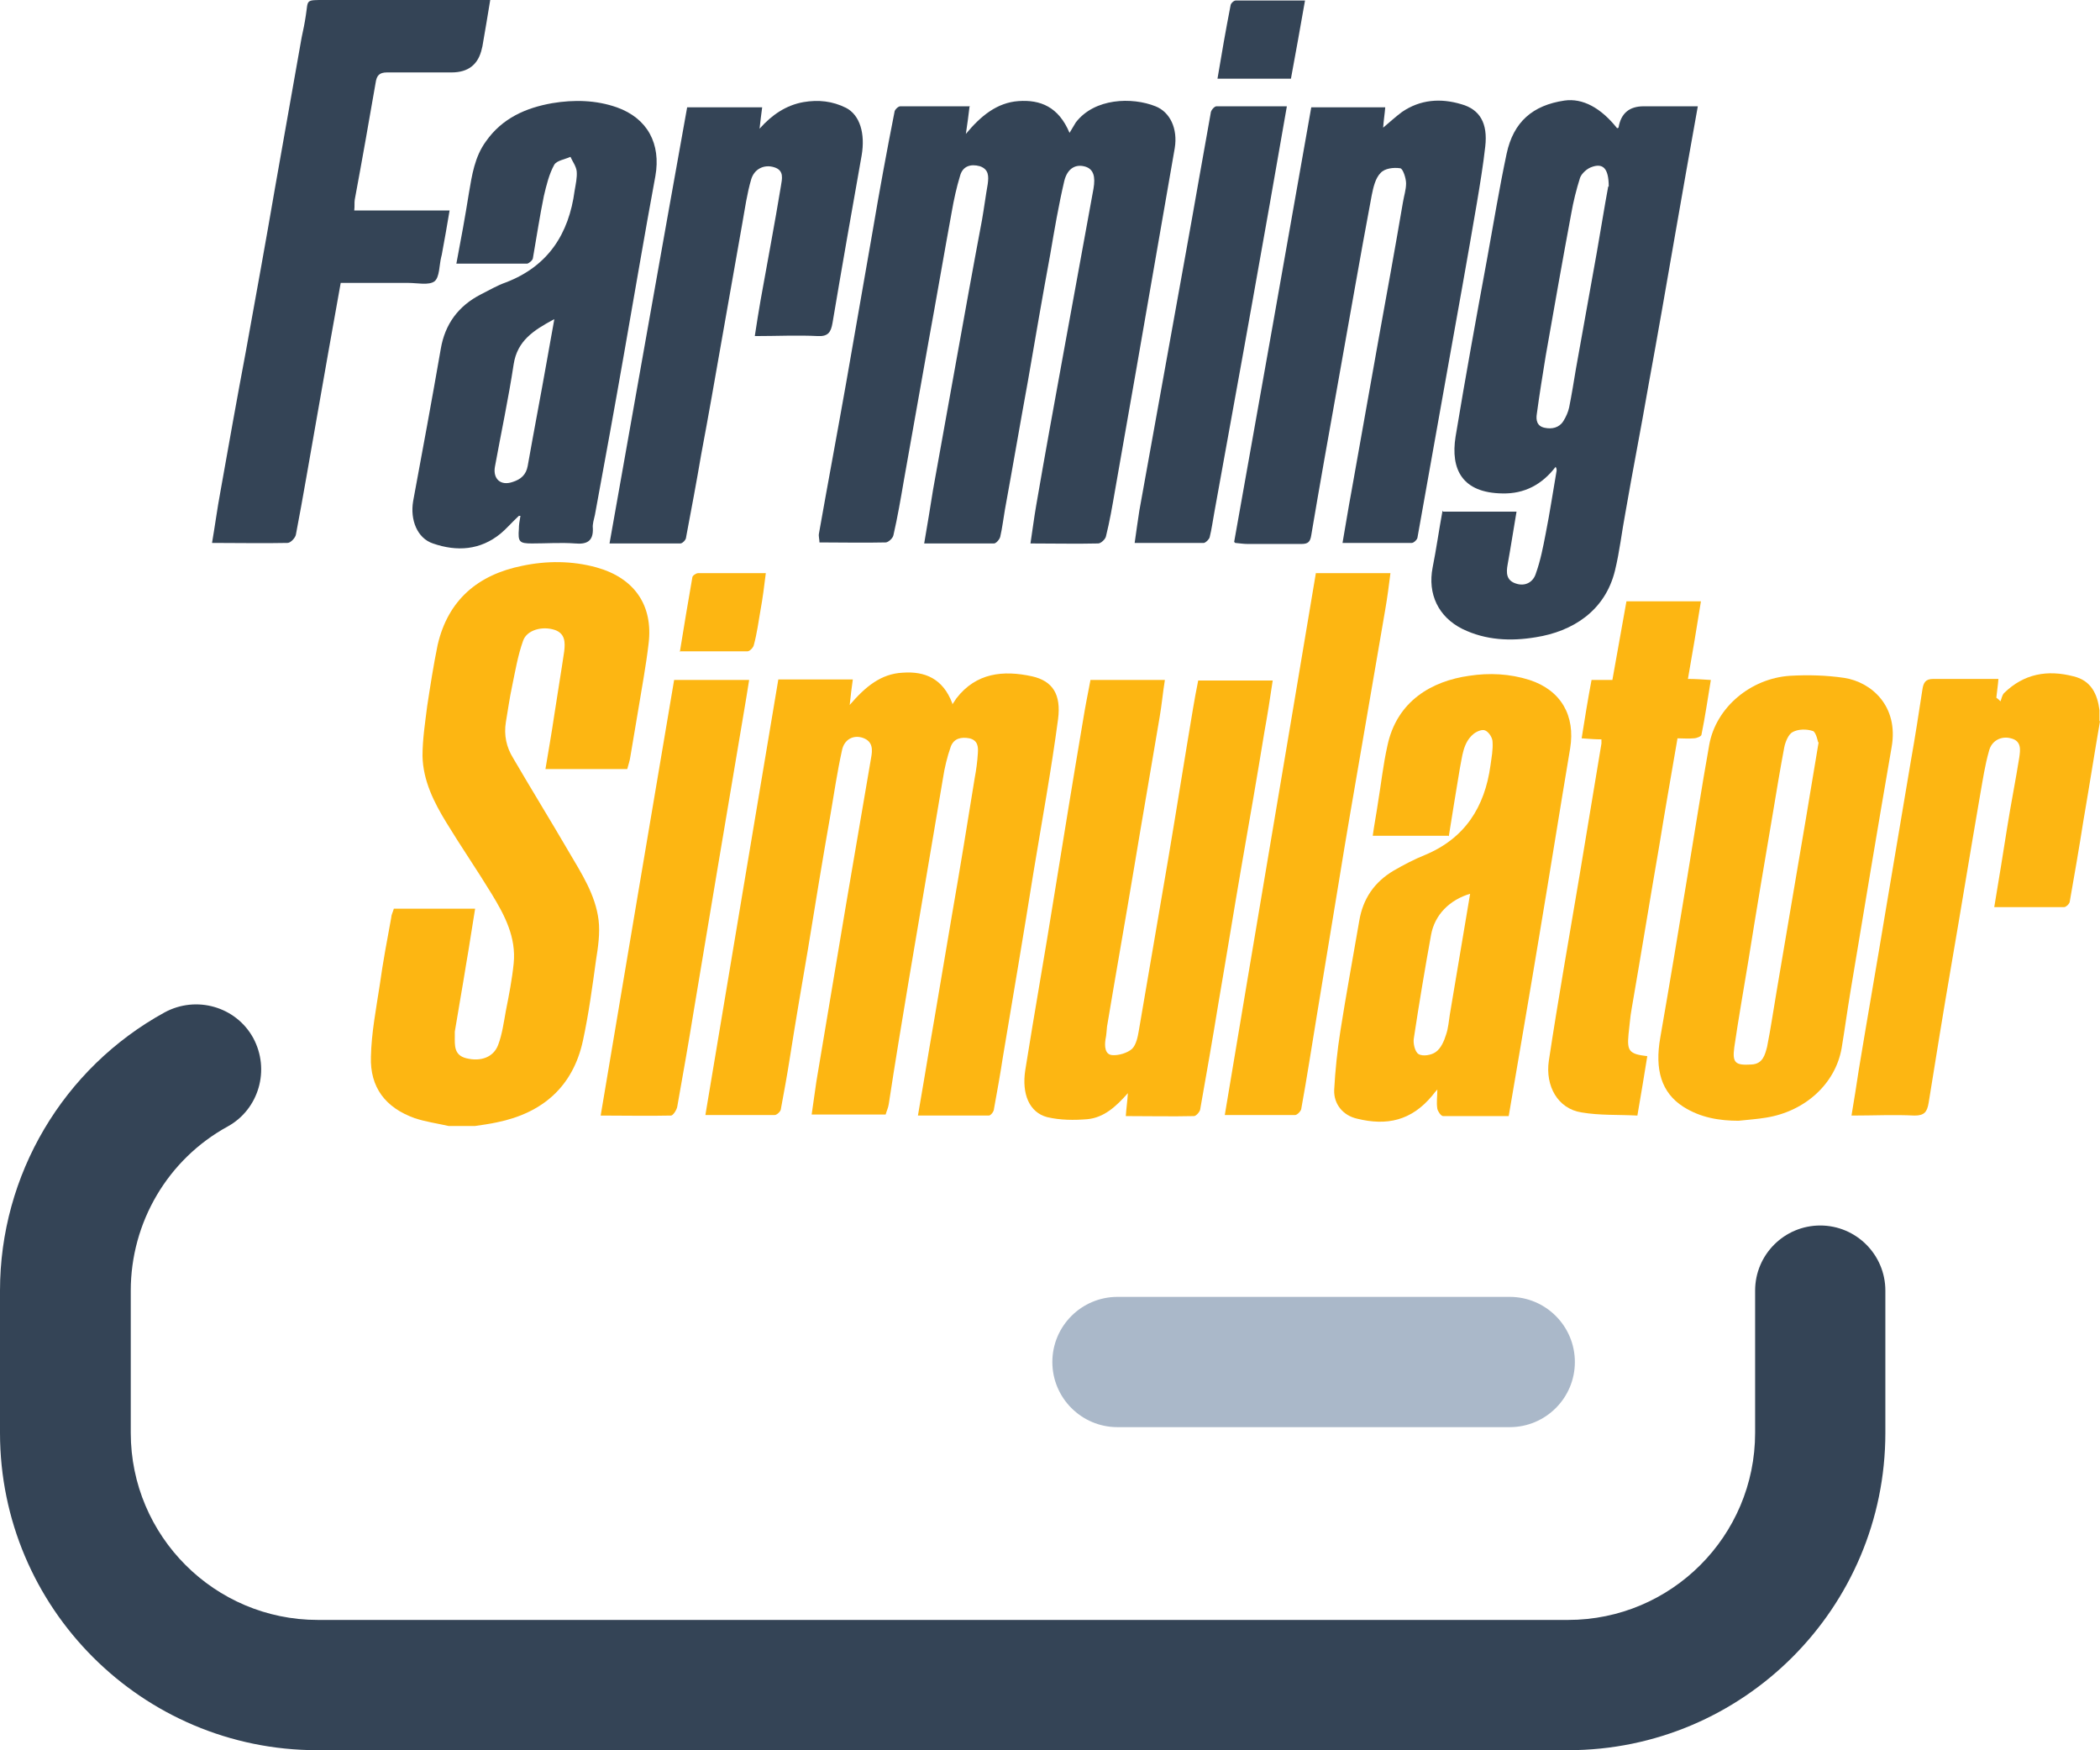 <?xml version="1.0" encoding="UTF-8"?>
<svg xmlns="http://www.w3.org/2000/svg" id="Layer_2" data-name="Layer 2" viewBox="0 0 40.31 33.59">
  <g id="Layer_1-2" data-name="Layer 1">
    <g>
      <g>
        <path d="m8.61,21.61c-.22-.05-.44-.08-.65-.15-.56-.2-.86-.59-.84-1.18.01-.46.1-.92.17-1.38.06-.43.14-.86.22-1.29,0-.05.03-.1.05-.17h1.56c-.06.36-.11.71-.17,1.05-.07.44-.15.88-.22,1.31,0,.03,0,.05,0,.08,0,.18-.02.37.22.43.28.07.52-.02.61-.25.08-.21.11-.44.15-.66.06-.3.12-.61.15-.91.05-.5-.17-.92-.42-1.33-.28-.46-.59-.91-.87-1.37-.24-.39-.45-.81-.46-1.28,0-.32.05-.64.09-.96.06-.39.12-.78.2-1.17.2-.87.78-1.35,1.62-1.52.47-.1.96-.1,1.43.03.72.2,1.09.72,1,1.46-.05.43-.13.85-.2,1.28-.05.3-.1.59-.15.89-.01.08-.04.16-.06.24h-1.57c.06-.36.12-.7.17-1.04.06-.4.13-.81.19-1.22.02-.17.02-.34-.18-.41-.24-.08-.54,0-.61.21-.1.28-.15.58-.21.87-.05.23-.08.46-.12.69-.04.25.01.48.14.69.35.6.72,1.2,1.07,1.8.24.41.51.82.57,1.31.03.25-.01.52-.05.77-.07.51-.14,1.03-.25,1.54-.19.88-.77,1.39-1.65,1.57-.14.03-.28.05-.42.07h-.5Z" fill="#fdb612" stroke-width="0"></path>
        <path d="m40.31,13.84c-.11.64-.21,1.28-.32,1.92-.08.51-.17,1.03-.26,1.54,0,.04-.07.11-.11.11-.44,0-.88,0-1.34,0,.09-.53.17-1.04.25-1.54.07-.44.16-.89.23-1.33.02-.14.05-.32-.16-.37-.18-.05-.37.04-.42.24-.08.28-.12.56-.17.84-.19,1.1-.37,2.21-.56,3.31-.15.87-.29,1.74-.43,2.61-.03.17-.08.24-.27.24-.39-.02-.78,0-1.21,0,.05-.31.1-.6.14-.88.17-1.03.35-2.05.52-3.08.16-.95.32-1.9.48-2.85.08-.45.15-.9.22-1.36.02-.14.06-.21.21-.21.41,0,.82,0,1.25,0-.01.14-.03.25-.04.36.03.02.05.04.08.07.02-.05.03-.12.07-.16.38-.37.83-.45,1.33-.32.34.08.46.34.5.65v.21Z" fill="#fdb612" stroke-width="0"></path>
        <path d="m18.61,2.05c-.02.18-.04.31-.07.52.29-.35.6-.6,1.01-.63.42-.03.77.11.98.61.06-.1.09-.15.12-.2.36-.47,1.08-.49,1.53-.31.28.11.43.43.37.8-.2,1.15-.4,2.3-.6,3.45-.18,1.05-.37,2.1-.55,3.14-.05.29-.1.58-.17.86-.01.06-.1.14-.15.14-.42.01-.84,0-1.3,0,.04-.26.07-.5.11-.73.17-.99.35-1.97.53-2.96.19-1.04.38-2.08.57-3.12.04-.23,0-.37-.15-.42-.19-.06-.35.03-.41.27-.11.47-.19.94-.27,1.41-.15.81-.29,1.63-.43,2.44-.15.82-.29,1.64-.44,2.46-.03.17-.05.35-.09.52-.01.05-.08.13-.12.13-.44,0-.88,0-1.34,0,.06-.36.12-.7.17-1.03.15-.83.3-1.66.45-2.5.16-.89.32-1.78.49-2.68.04-.23.07-.46.11-.69.02-.15.02-.28-.15-.34-.18-.05-.33,0-.38.18-.07.23-.12.46-.16.69-.15.82-.29,1.64-.44,2.46-.16.9-.32,1.8-.48,2.7-.06.35-.12.7-.2,1.05-.01.06-.1.14-.15.14-.42.01-.84,0-1.27,0,0-.06-.02-.12-.01-.17.17-.96.35-1.92.52-2.88.17-.97.34-1.95.51-2.92.13-.77.27-1.53.42-2.29,0-.04.07-.11.11-.11.44,0,.88,0,1.34,0Z" fill="#344456" stroke-width="0"></path>
        <path d="m18.28,13.52c.04-.06.06-.09.08-.12.38-.49.9-.54,1.45-.42.4.09.56.35.5.82-.13.98-.31,1.96-.47,2.93-.19,1.19-.39,2.37-.59,3.56-.05.33-.11.66-.17.99,0,.05-.06.13-.1.13-.44,0-.89,0-1.36,0,.08-.46.15-.88.22-1.3.15-.86.29-1.72.44-2.59.15-.86.29-1.72.43-2.59.03-.16.05-.31.06-.47.01-.13,0-.25-.16-.29-.16-.03-.3,0-.36.16-.07.2-.12.41-.15.61-.22,1.3-.44,2.6-.66,3.9-.13.78-.26,1.56-.38,2.35-.01.07-.04.13-.06.2h-1.42c.03-.22.06-.42.09-.63.19-1.13.38-2.26.57-3.4.16-.94.32-1.87.48-2.81.03-.16.04-.32-.16-.39-.18-.06-.36.03-.4.25-.09.41-.15.82-.22,1.23-.15.85-.29,1.71-.43,2.57-.12.7-.24,1.4-.35,2.1-.05.32-.11.65-.17.97,0,.05-.08.12-.12.12-.43,0-.85,0-1.33,0,.47-2.8.93-5.57,1.4-8.36h1.43c-.02.15-.04.29-.06.49.3-.35.6-.6,1.02-.62.42-.03.77.11.95.59Z" fill="#fdb612" stroke-width="0"></path>
        <path d="m27.7,9.82h1.41c-.06.35-.11.68-.17,1.01-.03.16-.03.31.16.37.18.06.33-.03.38-.19.09-.25.14-.51.19-.77.08-.4.14-.81.21-1.21,0-.02,0-.04-.02-.07-.26.34-.6.52-1.02.51-.77-.01-1-.46-.9-1.09.19-1.15.4-2.3.61-3.44.12-.66.23-1.33.37-1.99.13-.61.5-.93,1.11-1.02.35-.05.7.14,1.01.53,0,0,.03,0,.03-.02q.07-.4.48-.4c.34,0,.68,0,1.04,0-.15.83-.29,1.63-.43,2.43-.17.98-.34,1.96-.52,2.94-.14.81-.3,1.62-.44,2.43-.07.37-.11.74-.2,1.11-.19.78-.82,1.17-1.52,1.28-.48.08-.96.06-1.41-.16-.46-.23-.67-.67-.57-1.18.07-.35.12-.71.19-1.09Zm3.18-6.24c0-.35-.11-.46-.34-.37-.08.03-.18.12-.21.2-.07.22-.13.46-.17.69-.17.91-.33,1.82-.49,2.73-.06.37-.12.74-.17,1.11-.02.12,0,.24.15.27.14.03.28,0,.36-.13.05-.08.09-.17.11-.26.05-.25.09-.5.13-.74.13-.74.27-1.49.4-2.23.08-.45.15-.9.22-1.27Z" fill="#344456" stroke-width="0"></path>
        <path d="m9.96,9.9c-.14.13-.24.25-.35.34-.39.32-.84.35-1.3.19-.3-.1-.44-.45-.38-.81.18-.97.36-1.94.53-2.92.08-.48.34-.83.77-1.05.16-.08.31-.17.48-.23.81-.31,1.21-.93,1.32-1.76.02-.12.05-.25.04-.37-.01-.1-.08-.19-.12-.28-.11.05-.26.07-.31.15-.1.18-.15.39-.2.6-.08.39-.14.79-.21,1.19,0,.04-.07.1-.11.11-.45,0-.89,0-1.36,0,.09-.47.17-.91.24-1.35.06-.35.11-.7.33-1,.31-.44.76-.64,1.27-.73.42-.07.84-.06,1.24.08.59.21.85.7.74,1.32-.21,1.13-.4,2.27-.6,3.4-.18,1.03-.37,2.07-.56,3.1-.02.09-.05.18-.04.26.01.25-.12.31-.34.29-.27-.02-.55,0-.83,0-.24,0-.27-.03-.25-.28,0-.07.01-.14.03-.25Zm.67-3.77c-.39.21-.7.41-.77.86-.1.66-.24,1.31-.36,1.97-.04.23.11.37.34.29.16-.05.26-.14.29-.31.12-.68.25-1.35.37-2.03.04-.24.09-.49.14-.78Z" fill="#344456" stroke-width="0"></path>
        <path d="m27.8,16.04h-1.45c.03-.22.07-.42.1-.63.06-.36.1-.73.18-1.09.18-.87.86-1.25,1.57-1.35.39-.06.78-.04,1.16.08.61.2.88.69.78,1.31-.2,1.19-.39,2.39-.59,3.58-.19,1.15-.39,2.3-.59,3.48-.42,0-.84,0-1.26,0-.04,0-.1-.09-.11-.14-.02-.12,0-.24,0-.37-.03.03-.06.07-.1.12-.4.48-.87.58-1.44.44-.27-.06-.45-.28-.44-.55.02-.38.06-.76.12-1.14.11-.7.24-1.4.36-2.1.07-.43.29-.75.66-.97.19-.11.4-.22.6-.3.77-.32,1.15-.92,1.26-1.72.02-.15.05-.3.04-.45,0-.08-.07-.19-.14-.22-.06-.03-.17.02-.23.07-.2.17-.21.43-.26.67-.07.42-.14.85-.21,1.29Zm.43,1.11c-.41.12-.69.41-.76.79-.12.66-.23,1.32-.33,1.98-.02.1.02.27.09.31.08.05.25.02.33-.04.1-.07.16-.21.2-.34.04-.12.05-.25.07-.38.13-.77.26-1.55.39-2.32Z" fill="#fdb612" stroke-width="0"></path>
        <path d="m20.93,13.05h1.43c-.04.25-.06.48-.1.71-.16.96-.33,1.92-.49,2.89-.17,1.02-.35,2.03-.52,3.05-.01.08-.01.16-.03.25-.02.13-.01.29.13.3.12.01.29-.04.38-.12.08-.08.11-.23.13-.35.19-1.11.38-2.22.57-3.33.16-.95.31-1.9.47-2.85.03-.17.06-.35.1-.54h1.43c-.05.34-.1.66-.16.99-.14.86-.29,1.72-.44,2.58-.15.87-.29,1.74-.44,2.61-.11.68-.23,1.36-.35,2.04,0,.05-.08.14-.12.14-.43.01-.85,0-1.31,0,.01-.15.03-.28.04-.44-.23.26-.46.47-.78.5-.25.02-.52.02-.77-.04-.34-.09-.49-.44-.42-.9.18-1.13.38-2.25.56-3.38.18-1.11.36-2.22.55-3.34.04-.25.09-.5.14-.76Z" fill="#fdb612" stroke-width="0"></path>
        <path d="m23.69,10.4c.5-2.8.99-5.56,1.48-8.34h1.42c-.01.13-.03.24-.04.39.13-.11.24-.21.36-.3.35-.24.74-.27,1.14-.15.36.1.51.37.46.81-.04.36-.1.72-.16,1.08-.18,1.06-.37,2.11-.56,3.17-.19,1.08-.39,2.17-.58,3.25,0,.04-.07.11-.11.11-.43,0-.87,0-1.33,0,.06-.34.11-.66.17-.98.17-.97.35-1.95.52-2.92.16-.88.32-1.76.47-2.64.02-.12.06-.24.06-.36,0-.1-.06-.28-.11-.29-.13-.02-.3,0-.38.09-.1.1-.14.28-.17.43-.23,1.22-.44,2.45-.66,3.67-.17.95-.34,1.9-.5,2.85-.02.13-.06.17-.19.17-.34,0-.69,0-1.03,0-.07,0-.14-.01-.24-.02Z" fill="#344456" stroke-width="0"></path>
        <path d="m33.38,21.51c-.38,0-.74-.06-1.07-.27-.42-.27-.55-.71-.44-1.33.18-1.03.35-2.06.52-3.09.14-.84.27-1.69.42-2.53.13-.71.79-1.27,1.55-1.32.35-.02.7-.01,1.04.04.52.08,1.05.54.91,1.33-.27,1.56-.53,3.13-.79,4.69-.06.36-.11.73-.17,1.09-.12.68-.7,1.21-1.45,1.33-.18.03-.35.04-.53.06Zm1.52-7.26s-.04-.2-.1-.22c-.12-.04-.28-.04-.39.02-.08.04-.14.19-.16.29-.08.42-.15.85-.22,1.27-.16.94-.32,1.89-.47,2.83-.09.55-.19,1.11-.27,1.66-.04.3.02.35.33.33.22-.01.26-.19.3-.34.07-.35.12-.7.18-1.05.16-.94.32-1.89.48-2.83.11-.63.21-1.27.33-1.97Z" fill="#fdb612" stroke-width="0"></path>
        <path d="m4.07,10.42c.06-.35.1-.66.16-.98.16-.9.32-1.8.49-2.7.19-1.05.38-2.09.56-3.14.17-.96.34-1.92.51-2.88.03-.14.06-.28.08-.42C5.92-.01,5.85,0,6.25,0c.97,0,1.94,0,2.91,0,.07,0,.15,0,.25,0-.05.31-.1.6-.15.89,0,.01-.01.03-.01.04q-.1.46-.58.46c-.41,0-.83,0-1.24,0-.15,0-.2.06-.22.2-.13.75-.26,1.49-.4,2.24-.01.06,0,.12-.01.21h1.83c-.05.3-.1.58-.15.85,0,.01-.01.03-.01.04-.04.16-.03.39-.13.47-.11.08-.33.03-.5.03-.43,0-.86,0-1.3,0-.16.9-.32,1.78-.47,2.65-.13.73-.25,1.45-.39,2.18-.01.06-.1.16-.16.16-.47.01-.93,0-1.45,0Z" fill="#344456" stroke-width="0"></path>
        <path d="m14.49,6.44c.04-.25.07-.46.11-.68.13-.73.27-1.46.39-2.19.02-.13.07-.3-.13-.36-.19-.06-.38.03-.44.23-.08.27-.12.56-.17.84-.13.74-.26,1.47-.39,2.21-.13.74-.26,1.49-.4,2.23-.09.53-.19,1.06-.29,1.59,0,.05-.07.12-.11.12-.44,0-.88,0-1.36,0,.5-2.81.99-5.59,1.49-8.37h1.44c-.02.13-.03.25-.05.41.24-.27.51-.45.84-.51.29-.05.56-.02.82.11.27.14.37.5.3.91-.19,1.07-.38,2.15-.56,3.22-.03.17-.08.26-.28.25-.39-.02-.78,0-1.21,0Z" fill="#344456" stroke-width="0"></path>
        <path d="m30.74,14.19c-.13,0-.23-.01-.38-.02.06-.38.12-.75.19-1.12h.4c.09-.51.18-1.01.27-1.51h1.43c-.08.5-.16.98-.25,1.49.14,0,.28.01.44.02-.06.36-.11.71-.18,1.05,0,.03-.09.07-.15.07-.1.01-.2,0-.31,0-.12.7-.24,1.38-.35,2.06-.18,1.04-.35,2.09-.53,3.13-.03.16-.04.33-.06.49-.03.32.01.38.36.42-.06.37-.12.74-.19,1.14-.37-.02-.72,0-1.07-.06-.46-.07-.7-.51-.63-.99.18-1.19.39-2.37.59-3.56.14-.84.28-1.68.42-2.53,0-.03,0-.05,0-.1Z" fill="#fdb612" stroke-width="0"></path>
        <path d="m25.26,11h1.43c-.03.24-.06.47-.1.7-.15.87-.3,1.75-.45,2.62-.15.87-.3,1.73-.44,2.6-.14.85-.28,1.7-.42,2.55-.1.6-.19,1.2-.3,1.8,0,.05-.08.13-.12.13-.44,0-.88,0-1.35,0,.58-3.48,1.17-6.94,1.75-10.41Z" fill="#fdb612" stroke-width="0"></path>
        <path d="m24.7,2.05c-.22,1.27-.44,2.51-.66,3.74-.24,1.35-.49,2.7-.73,4.04-.03.16-.05.32-.09.48-.01.04-.07.1-.11.11-.43,0-.86,0-1.33,0,.03-.22.06-.42.09-.62.3-1.66.6-3.32.9-4.99.16-.88.31-1.76.47-2.64,0-.05.07-.13.11-.13.45,0,.89,0,1.35,0Z" fill="#344456" stroke-width="0"></path>
        <path d="m12.94,13.05h1.44c-.04.24-.07.45-.11.67-.16.95-.32,1.9-.48,2.85-.16.94-.31,1.87-.47,2.81-.1.62-.21,1.24-.32,1.86-.01.06-.08.17-.12.17-.44.01-.88,0-1.35,0,.47-2.8.94-5.58,1.41-8.36Z" fill="#fdb612" stroke-width="0"></path>
        <path d="m24.78,1.51h-1.41c.08-.48.16-.94.25-1.4,0-.04.06-.1.1-.1.43,0,.86,0,1.33,0-.09.52-.18,1.01-.27,1.5Z" fill="#344456" stroke-width="0"></path>
        <path d="m13.05,12.51c.08-.5.16-.97.24-1.43,0-.03.07-.08.11-.08.42,0,.85,0,1.3,0-.03.25-.06.48-.1.7-.04.23-.07.46-.13.68-.01.05-.08.12-.12.12-.42,0-.85,0-1.31,0Z" fill="#fdb612" stroke-width="0"></path>
      </g>
      <g>
        <path d="m30.09,33.59H6.09c-3.36,0-6.09-2.73-6.09-6.09v-2.73c0-2.22,1.21-4.27,3.16-5.34.61-.33,1.37-.11,1.7.49.33.61.11,1.37-.49,1.7-1.15.63-1.86,1.84-1.86,3.15v2.73c0,1.98,1.61,3.59,3.59,3.59h24c1.98,0,3.59-1.61,3.59-3.59v-2.73c0-.69.56-1.25,1.25-1.25s1.25.56,1.25,1.25v2.73c0,3.36-2.73,6.09-6.09,6.09Z" fill="#344456" stroke-width="0"></path>
        <path d="m28.98,27.39h-7.53c-.69,0-1.25-.56-1.25-1.25s.56-1.25,1.25-1.25h7.53c.69,0,1.25.56,1.25,1.25s-.56,1.25-1.25,1.25Z" fill="#aab8c9" stroke-width="0"></path>
      </g>
    </g>
  </g>
</svg>
